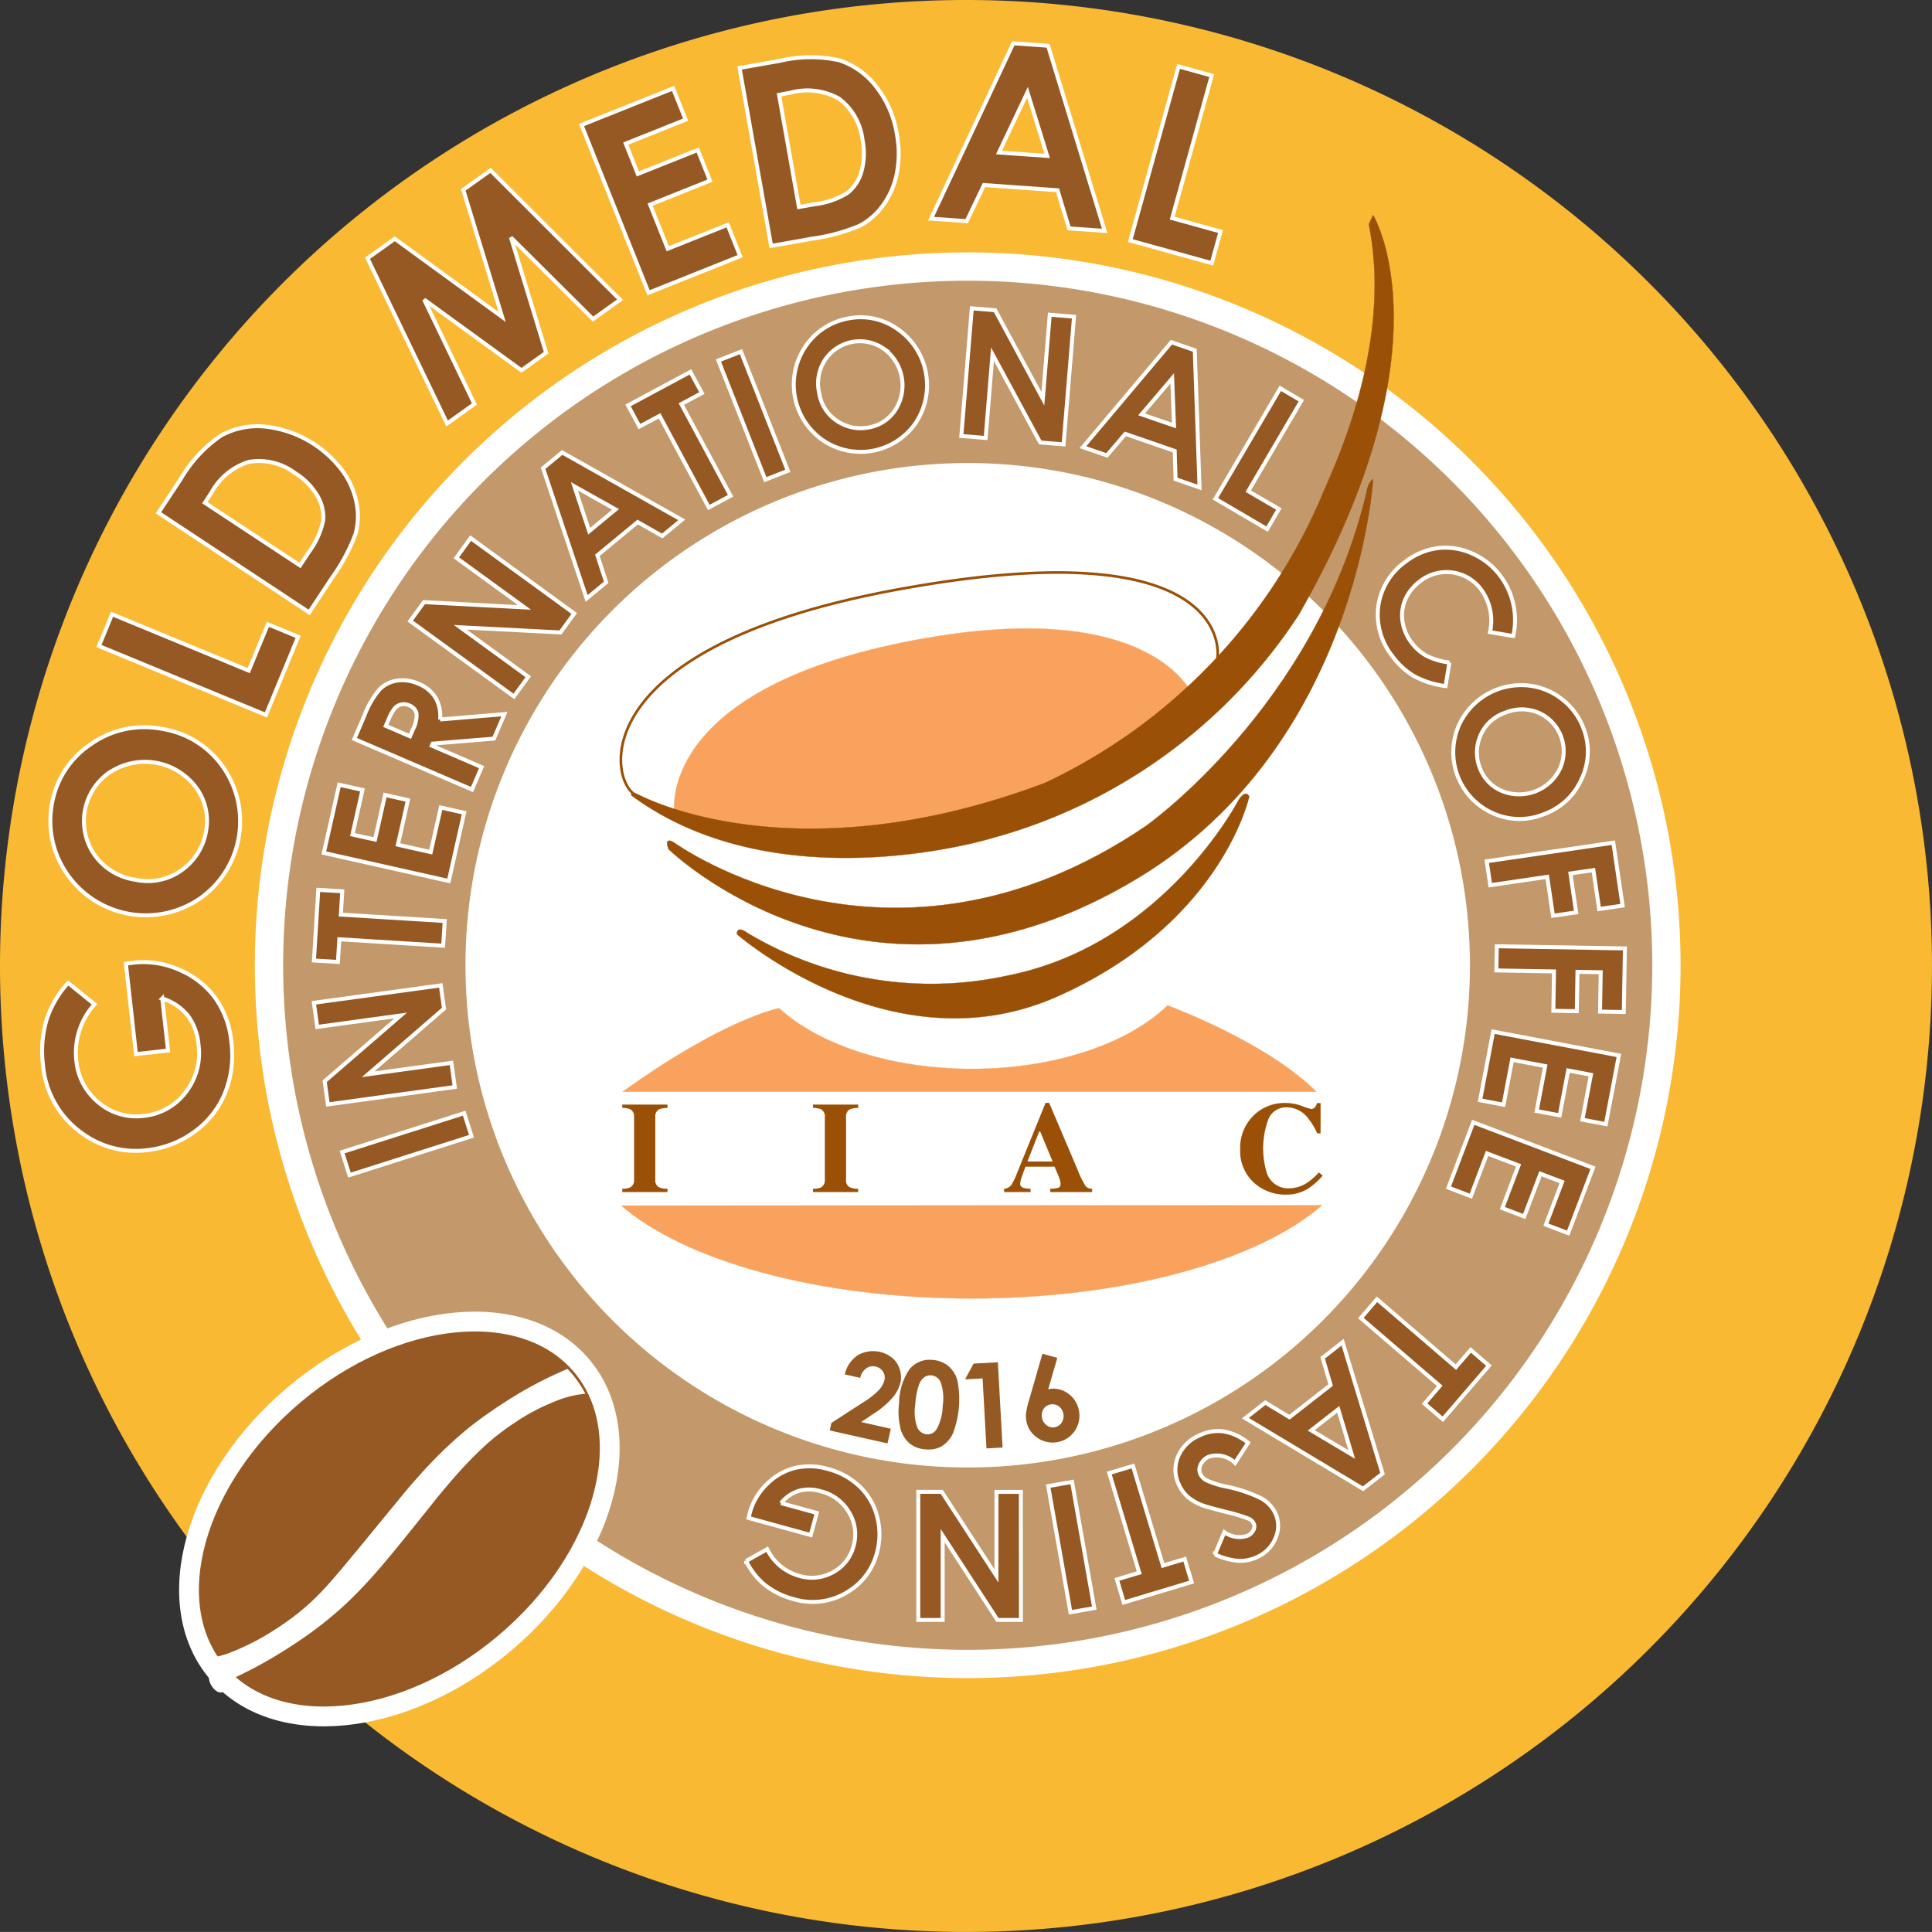 <svg xmlns="http://www.w3.org/2000/svg" xmlns:xlink="http://www.w3.org/1999/xlink" width="115.33" height="115.327" viewBox="0 0 115.33 115.327">
  <rect x="0" y="0" width="115.33" height="115.327" fill="#333333" stroke="none"/>
  <defs>
    <clipPath id="clip-path">
      <path id="Tracciato_14311" data-name="Tracciato 14311" d="M127.036,50.1a9.675,9.675,0,0,0-3.3.8,24.8,24.8,0,0,0-3.849,2q-.771.487-1.482,1c-.473.34-.892.663-1.261.969s-.767.664-1.2,1.073-.869.856-1.314,1.34-.885.989-1.315,1.515l-1.131,1.378q-1.686,2.06-2.657,3.214t-1.586,1.765a14.337,14.337,0,0,1-1.263,1.116,12.655,12.655,0,0,0-1.444,1.009c-.465.463.354,1.6.773,1.18a18.125,18.125,0,0,1,2.131-1.477,22.419,22.419,0,0,0,1.714-1.457q.764-.724,1.6-1.663t2.3-2.751q1.459-1.815,1.672-2.084.915-1.12,1.582-1.845t1.371-1.376a13.653,13.653,0,0,1,1.048-.879q.571-.428,1.207-.829a12.879,12.879,0,0,1,2.189-1.108,6.233,6.233,0,0,1,2.006-.468,1.272,1.272,0,0,1,1.228.523,3.1,3.1,0,0,1-.1,2.57q2.079-1.414,3.533-2.351a4.068,4.068,0,0,0-.425-2.192,2.123,2.123,0,0,0-1.943-.969h-.091" transform="translate(-105.1 -50.095)" fill="none"/>
    </clipPath>
    <clipPath id="clip-path-2">
      <path id="Tracciato_14365" data-name="Tracciato 14365" d="M131.726,49.064a9.22,9.22,0,0,0-3.163.768,23.732,23.732,0,0,0-3.689,1.915c-.493.31-.968.63-1.421.954s-.857.636-1.208.93-.735.636-1.147,1.029-.832.821-1.258,1.286-.849.946-1.263,1.451l-1.085,1.32q-1.617,1.978-2.545,3.086t-1.52,1.69a14.491,14.491,0,0,1-1.213,1.07q-.623.487-1.383.966a14.257,14.257,0,0,1-2.446,1.258,4.761,4.761,0,0,1-1.945.387,1.3,1.3,0,0,1-1.1-.514,1.877,1.877,0,0,1-.186-1.289,7.625,7.625,0,0,1,.8-2.145q-1.489,1.014-3.544,2.341a7.485,7.485,0,0,0-.219,1.948,2.309,2.309,0,0,0,.325,1.027,1.9,1.9,0,0,0,1.035.775c.465.162.814-1.04,1.606-1.165a2.949,2.949,0,0,1,1.2.223,2.656,2.656,0,0,0,1.868.094,26.319,26.319,0,0,0,3.346-1.807q1.132-.712,2.042-1.416t1.643-1.4q.734-.695,1.538-1.594t2.2-2.639q1.4-1.738,1.6-2c.585-.712,1.093-1.3,1.52-1.767s.865-.9,1.312-1.319a12.926,12.926,0,0,1,1.009-.842q.544-.41,1.156-.8a12.407,12.407,0,0,1,2.1-1.06,5.936,5.936,0,0,1,1.924-.452,1.221,1.221,0,0,1,1.177.5,2.979,2.979,0,0,1-.094,2.461q1.988-1.357,3.384-2.252a3.91,3.91,0,0,0-.407-2.1,2.037,2.037,0,0,0-1.864-.93h-.086" transform="translate(-102.178 -49.064)" fill="none"/>
    </clipPath>
    <clipPath id="clip-path-3">
      <rect id="Rettangolo_2926" data-name="Rettangolo 2926" width="52.792" height="68.143" fill="none"/>
    </clipPath>
  </defs>
  <g id="gold_medal_iiac" data-name="gold medal iiac" transform="translate(17683.492 -2310.328)">
    <g id="Raggruppa_2564" data-name="Raggruppa 2564" transform="translate(-17671.02 2392.906)">
      <g id="Raggruppa_2563" data-name="Raggruppa 2563" clip-path="url(#clip-path)">
        <path id="Tracciato_14310" data-name="Tracciato 14310" d="M121.013,68.347c-5.994,5.029-13.629,5.8-17.051,1.719s-1.339-11.463,4.655-16.492,13.628-5.8,17.051-1.721,1.339,11.465-4.655,16.494" transform="translate(-106.906 -50.654)" fill="#fff"/>
      </g>
    </g>
    <g id="Raggruppa_2566" data-name="Raggruppa 2566" transform="translate(-17844.27 2310.328)">
      <g id="Raggruppa_2591" data-name="Raggruppa 2591">
        <path id="Tracciato_14312" data-name="Tracciato 14312" d="M212.863,57.664A57.664,57.664,0,1,1,155.2,0a57.663,57.663,0,0,1,57.664,57.664" transform="translate(63.243 0)" fill="#fab933"/>
        <path id="Tracciato_14313" data-name="Tracciato 14313" d="M191.707,51.648A42.436,42.436,0,1,1,149.272,9.211a42.437,42.437,0,0,1,42.435,42.437" transform="translate(69.274 5.973)" fill="#fff"/>
        <path id="Tracciato_14314" data-name="Tracciato 14314" d="M191.707,51.648A42.436,42.436,0,1,1,149.272,9.211,42.437,42.437,0,0,1,191.707,51.648Z" transform="translate(69.274 5.973)" fill="none" stroke="#fff" stroke-width="0.236"/>
        <path id="Tracciato_14315" data-name="Tracciato 14315" d="M189.517,51.029a40.864,40.864,0,1,1-40.864-40.864,40.864,40.864,0,0,1,40.864,40.864" transform="translate(69.892 6.592)" fill="#c3996b"/>
        <rect id="Rettangolo_2918" data-name="Rettangolo 2918" width="7.646" height="1.445" transform="translate(181.201 68.772) rotate(-17.67)" fill="#965924"/>
        <rect id="Rettangolo_2919" data-name="Rettangolo 2919" width="7.647" height="1.445" transform="translate(181.201 68.772) rotate(-17.67)" fill="none" stroke="#fff" stroke-width="0.236"/>
        <path id="Tracciato_14316" data-name="Tracciato 14316" d="M109.735,42.789l-.19-1.383,4.54-3.925-4.985.684-.2-1.442,7.576-1.04.19,1.388-4.525,3.918,4.97-.681.2,1.441Z" transform="translate(70.615 23.138)" fill="#965924"/>
        <path id="Tracciato_14317" data-name="Tracciato 14317" d="M117.31,41.75l-.2-1.442-4.97.682,4.527-3.92-.191-1.386L108.9,36.722l.2,1.442,4.985-.684-4.541,3.927.19,1.383Z" transform="translate(70.615 23.138)" fill="none" stroke="#fff" stroke-width="0.236"/>
        <path id="Tracciato_14318" data-name="Tracciato 14318" d="M108.9,36.441l.26-4.218,1.431.089-.084,1.39,6.2.382-.091,1.474-6.2-.382-.082,1.355Z" transform="translate(70.615 20.895)" fill="#965924"/>
        <path id="Tracciato_14319" data-name="Tracciato 14319" d="M110.334,36.529l.084-1.355,6.2.384.091-1.474-6.2-.382.086-1.391-1.432-.087-.26,4.217Z" transform="translate(70.615 20.895)" fill="none" stroke="#fff" stroke-width="0.236"/>
        <path id="Tracciato_14320" data-name="Tracciato 14320" d="M109.261,32.488l.915-4.072,1.39.312-.6,2.662,1.35.3.6-2.662,1.363.307-.6,2.662,1.963.442.6-2.662,1.395.313-.917,4.072Z" transform="translate(70.848 18.426)" fill="#965924"/>
        <path id="Tracciato_14321" data-name="Tracciato 14321" d="M116.722,34.165l.915-4.073-1.393-.313-.6,2.662L113.682,32l.6-2.664-1.365-.307-.6,2.664-1.348-.3.6-2.664-1.39-.312-.917,4.072Z" transform="translate(70.847 18.426)" fill="none" stroke="#fff" stroke-width="0.236"/>
        <path id="Tracciato_14322" data-name="Tracciato 14322" d="M110.366,28.135l.608-1.416a5.089,5.089,0,0,1,.921-1.568,1.851,1.851,0,0,1,1.032-.5,2.309,2.309,0,0,1,1.271.191,2.129,2.129,0,0,1,1.015.831,2.194,2.194,0,0,1,.272,1.3l3.839-.318-.63,1.461-3.653.3-.053.122,2.974,1.281-.575,1.339Zm3.32-.155.18-.419a1.781,1.781,0,0,0,.211-.949.681.681,0,0,0-.452-.48.749.749,0,0,0-.452-.054.719.719,0,0,0-.381.214,2.644,2.644,0,0,0-.391.7l-.158.366Z" transform="translate(71.564 15.972)" fill="#965924"/>
        <path id="Tracciato_14323" data-name="Tracciato 14323" d="M112.244,27.359l.158-.366a2.588,2.588,0,0,1,.391-.7.715.715,0,0,1,.381-.214.735.735,0,0,1,.452.053.687.687,0,0,1,.452.48,1.773,1.773,0,0,1-.209.949l-.181.42Zm5.145,3.8.575-1.337-2.974-1.281.053-.122,3.655-.3.628-1.462-3.838.32a2.212,2.212,0,0,0-.274-1.3,2.129,2.129,0,0,0-1.015-.831,2.3,2.3,0,0,0-1.271-.19,1.849,1.849,0,0,0-1.032.5,5.165,5.165,0,0,0-.921,1.568l-.608,1.418Z" transform="translate(71.564 15.972)" fill="none" stroke="#fff" stroke-width="0.236"/>
        <path id="Tracciato_14324" data-name="Tracciato 14324" d="M112.393,24.44l.821-1.129,5.994.313-4.068-2.959.856-1.177,6.183,4.5-.823,1.132-5.979-.308,4.057,2.951-.856,1.177Z" transform="translate(72.878 12.637)" fill="#965924"/>
        <path id="Tracciato_14325" data-name="Tracciato 14325" d="M118.578,28.937l.856-1.177-4.057-2.951,5.979.308.824-1.132-6.185-4.5-.856,1.177,4.07,2.959-6-.313-.821,1.129Z" transform="translate(72.878 12.637)" fill="none" stroke="#fff" stroke-width="0.236"/>
        <path id="Tracciato_14326" data-name="Tracciato 14326" d="M117.2,17.324l1.139-.941,7.136,4.022-1.165.963-1.464-.832-2.405,1.986.523,1.611L119.8,25.1Zm1.868,1.086.882,2.677,1.576-1.3Z" transform="translate(75.997 10.624)" fill="#965924"/>
        <path id="Tracciato_14327" data-name="Tracciato 14327" d="M121.527,19.785l-1.576,1.3-.882-2.677ZM119.8,25.1l1.165-.964-.523-1.611,2.405-1.986,1.464.832,1.167-.963-7.138-4.022-1.139.941Z" transform="translate(75.997 10.624)" fill="none" stroke="#fff" stroke-width="0.236"/>
        <path id="Tracciato_14328" data-name="Tracciato 14328" d="M120.28,15.467l3.724-2,.678,1.264-1.226.658,2.939,5.473-1.3.7-2.939-5.473-1.2.643Z" transform="translate(77.992 8.733)" fill="#965924"/>
        <path id="Tracciato_14329" data-name="Tracciato 14329" d="M120.959,16.731l1.2-.641,2.939,5.471,1.3-.7-2.939-5.473,1.226-.659L124,13.467l-3.724,2Z" transform="translate(77.992 8.733)" fill="none" stroke="#fff" stroke-width="0.236"/>
        <rect id="Rettangolo_2920" data-name="Rettangolo 2920" width="1.444" height="7.647" transform="matrix(0.93, -0.366, 0.366, 0.93, 203.662, 21.52)" fill="#965924"/>
        <rect id="Rettangolo_2921" data-name="Rettangolo 2921" width="1.445" height="7.646" transform="translate(203.664 21.519) rotate(-21.474)" fill="none" stroke="#fff" stroke-width="0.236"/>
        <path id="Tracciato_14330" data-name="Tracciato 14330" d="M129.521,11.563a3.8,3.8,0,0,1,2.961.636,4.076,4.076,0,0,1,1.076,5.595A3.994,3.994,0,0,1,128,18.816a4.019,4.019,0,0,1,1.526-7.253m.251,1.4a2.406,2.406,0,0,0-1.617,1.057,2.584,2.584,0,0,0-.361,1.98,2.447,2.447,0,0,0,1.269,1.8,2.491,2.491,0,0,0,1.7.264A2.37,2.37,0,0,0,132.358,17a2.7,2.7,0,0,0-.692-3.628,2.4,2.4,0,0,0-1.894-.41" transform="translate(81.879 7.451)" fill="#965924"/>
        <path id="Tracciato_14331" data-name="Tracciato 14331" d="M131.666,13.376A2.7,2.7,0,0,1,132.358,17a2.366,2.366,0,0,1-1.594,1.065,2.5,2.5,0,0,1-1.7-.265,2.445,2.445,0,0,1-1.268-1.8,2.566,2.566,0,0,1,.361-1.978,2.5,2.5,0,0,1,3.511-.646Zm-4.009-.913A4.052,4.052,0,0,0,128,18.815a3.994,3.994,0,0,0,5.563-1.022,4.076,4.076,0,0,0-1.076-5.595,3.79,3.79,0,0,0-2.961-.635A3.907,3.907,0,0,0,127.657,12.463Z" transform="translate(81.879 7.45)" fill="none" stroke="#fff" stroke-width="0.236"/>
        <path id="Tracciato_14332" data-name="Tracciato 14332" d="M132.972,11.165l1.391.114,2.85,5.283.41-5.015,1.451.119-.625,7.621-1.4-.115L134.207,13.9l-.409,5-1.451-.119Z" transform="translate(85.817 7.24)" fill="#965924"/>
        <path id="Tracciato_14333" data-name="Tracciato 14333" d="M132.347,18.786l1.451.119.41-5,2.847,5.267,1.395.115.625-7.621-1.449-.12-.412,5.016-2.85-5.283-1.391-.114Z" transform="translate(85.817 7.24)" fill="none" stroke="#fff" stroke-width="0.236"/>
        <path id="Tracciato_14334" data-name="Tracciato 14334" d="M142.033,12.392l1.395.481.285,8.188-1.429-.495-.053-1.683-2.949-1.019-1.1,1.286-1.431-.493Zm.045,2.159L140.251,16.7l1.934.668Z" transform="translate(88.672 8.036)" fill="#965924"/>
        <path id="Tracciato_14335" data-name="Tracciato 14335" d="M142.186,17.365l-1.935-.666,1.828-2.148Zm-5.435,1.292,1.429.493,1.1-1.286,2.949,1.019.051,1.685,1.431.493-.285-8.188-1.395-.481Z" transform="translate(88.673 8.036)" fill="none" stroke="#fff" stroke-width="0.236"/>
        <path id="Tracciato_14336" data-name="Tracciato 14336" d="M145.421,14.062l1.254.737-3.168,5.4,1.828,1.075-.7,1.2-3.084-1.81Z" transform="translate(91.784 9.119)" fill="#965924"/>
        <path id="Tracciato_14337" data-name="Tracciato 14337" d="M141.549,20.656l3.084,1.812.7-1.2L143.507,20.2l3.17-5.4-1.256-.738Z" transform="translate(91.784 9.119)" fill="none" stroke="#fff" stroke-width="0.236"/>
        <path id="Tracciato_14338" data-name="Tracciato 14338" d="M155.519,25.114l-1.39-.232a3.152,3.152,0,0,0-.521-2.529,2.563,2.563,0,0,0-3.636-.523,2.747,2.747,0,0,0-.887,1.081,2.384,2.384,0,0,0-.181,1.31,2.712,2.712,0,0,0,.537,1.282,2.777,2.777,0,0,0,.887.786,4.146,4.146,0,0,0,1.378.406l-.231,1.408a5.437,5.437,0,0,1-1.879-.593,4.359,4.359,0,0,1-1.286-1.187,3.952,3.952,0,0,1-.846-3.013,3.9,3.9,0,0,1,1.637-2.646,3.96,3.96,0,0,1,1.937-.8,3.831,3.831,0,0,1,2.033.328,4.191,4.191,0,0,1,1.678,1.337,4.415,4.415,0,0,1,.77,3.589" transform="translate(95.594 12.862)" fill="#965924"/>
        <path id="Tracciato_14339" data-name="Tracciato 14339" d="M155.522,23.223a4.34,4.34,0,0,0-.771-1.7,4.207,4.207,0,0,0-1.678-1.339,3.849,3.849,0,0,0-2.033-.328,3.969,3.969,0,0,0-1.937.8,3.92,3.92,0,0,0-1.639,2.647,3.959,3.959,0,0,0,.844,3.013,4.36,4.36,0,0,0,1.289,1.185,5.427,5.427,0,0,0,1.878.593l.232-1.406a4.165,4.165,0,0,1-1.381-.407,2.8,2.8,0,0,1-.884-.785,2.73,2.73,0,0,1-.539-1.284,2.388,2.388,0,0,1,.181-1.31,2.733,2.733,0,0,1,.888-1.08,2.559,2.559,0,0,1,3.635.521,3.154,3.154,0,0,1,.523,2.529l1.388.234A4.381,4.381,0,0,0,155.522,23.223Z" transform="translate(95.594 12.861)" fill="none" stroke="#fff" stroke-width="0.236"/>
        <path id="Tracciato_14340" data-name="Tracciato 14340" d="M157.926,27.353a3.793,3.793,0,0,1-.081,3.027,3.9,3.9,0,0,1-2.245,2.128,3.864,3.864,0,0,1-3.058-.045,3.991,3.991,0,0,1-2.024-5.282,4.027,4.027,0,0,1,6.182-1.5,3.915,3.915,0,0,1,1.226,1.668m-1.332.5a2.4,2.4,0,0,0-1.335-1.395,2.572,2.572,0,0,0-2.011.007,2.447,2.447,0,0,0-1.54,1.578,2.5,2.5,0,0,0,.053,1.723,2.371,2.371,0,0,0,1.337,1.371,2.7,2.7,0,0,0,3.44-1.345,2.4,2.4,0,0,0,.056-1.939" transform="translate(97.362 16.087)" fill="#965924"/>
        <path id="Tracciato_14341" data-name="Tracciato 14341" d="M156.537,29.792a2.7,2.7,0,0,1-3.44,1.347,2.371,2.371,0,0,1-1.337-1.371,2.5,2.5,0,0,1-.053-1.723,2.447,2.447,0,0,1,1.54-1.578,2.573,2.573,0,0,1,2.011-.008,2.508,2.508,0,0,1,1.279,3.333Zm.162-4.108a3.91,3.91,0,0,0-1.889-.829,4.086,4.086,0,0,0-4.292,2.326,3.991,3.991,0,0,0,2.024,5.282,3.864,3.864,0,0,0,3.058.045,3.9,3.9,0,0,0,2.245-2.128,3.8,3.8,0,0,0,.082-3.027A3.932,3.932,0,0,0,156.7,25.684Z" transform="translate(97.362 16.087)" fill="none" stroke="#fff" stroke-width="0.236"/>
        <path id="Tracciato_14342" data-name="Tracciato 14342" d="M158.939,30.512l.554,3.753-1.4.208-.343-2.324-1.373.2.343,2.324-1.383.2-.343-2.324-3.4.5-.211-1.429Z" transform="translate(98.155 19.785)" fill="#965924"/>
        <path id="Tracciato_14343" data-name="Tracciato 14343" d="M151.374,31.628l.211,1.429,3.4-.5.343,2.323,1.383-.2-.341-2.324,1.371-.2.343,2.324,1.4-.208-.554-3.753Z" transform="translate(98.154 19.785)" fill="none" stroke="#fff" stroke-width="0.236"/>
        <path id="Tracciato_14344" data-name="Tracciato 14344" d="M159.394,34.4l-.064,3.795-1.419-.025.04-2.349-1.388-.025-.04,2.351-1.4-.025.04-2.349-3.44-.059.025-1.446Z" transform="translate(98.381 22.219)" fill="#965924"/>
        <path id="Tracciato_14345" data-name="Tracciato 14345" d="M151.748,34.266l-.025,1.444,3.44.059-.04,2.349,1.4.025.04-2.349,1.388.023-.04,2.349,1.418.025.066-3.795Z" transform="translate(98.381 22.22)" fill="none" stroke="#fff" stroke-width="0.236"/>
        <path id="Tracciato_14346" data-name="Tracciato 14346" d="M159.423,38.781l-.776,4.1-1.4-.265.508-2.68-1.358-.257-.508,2.68-1.375-.26.508-2.68-1.976-.374-.508,2.68-1.4-.265.776-4.1Z" transform="translate(97.998 24.224)" fill="#965924"/>
        <path id="Tracciato_14347" data-name="Tracciato 14347" d="M151.91,37.357l-.776,4.1,1.4.265.508-2.68,1.976.374-.508,2.682,1.373.259.508-2.68,1.358.257-.508,2.682,1.4.264.778-4.1Z" transform="translate(97.999 24.224)" fill="none" stroke="#fff" stroke-width="0.236"/>
        <path id="Tracciato_14348" data-name="Tracciato 14348" d="M158.617,43.357l-1.482,3.9-1.33-.506.968-2.55-1.292-.491-.969,2.552-1.307-.5.969-2.55-1.881-.714-.969,2.55-1.335-.508,1.482-3.9Z" transform="translate(97.256 26.354)" fill="#965924"/>
        <path id="Tracciato_14349" data-name="Tracciato 14349" d="M151.469,40.643l-1.482,3.9,1.337.508.968-2.552,1.881.715-.968,2.55,1.307.5.968-2.552,1.292.491-.968,2.55,1.33.506,1.482-3.9Z" transform="translate(97.255 26.354)" fill="none" stroke="#fff" stroke-width="0.236"/>
        <path id="Tracciato_14350" data-name="Tracciato 14350" d="M154.461,51.007l-2.756,3.2-1.086-.936.907-1.055-4.71-4.05.963-1.119,4.71,4.05.885-1.029Z" transform="translate(95.199 30.509)" fill="#965924"/>
        <path id="Tracciato_14351" data-name="Tracciato 14351" d="M153.373,50.072l-.885,1.029-4.71-4.05-.963,1.121,4.711,4.049-.908,1.057,1.086.935,2.756-3.2Z" transform="translate(95.199 30.509)" fill="none" stroke="#fff" stroke-width="0.236"/>
        <path id="Tracciato_14352" data-name="Tracciato 14352" d="M150.82,56.448l-1.162.908-7.026-4.215,1.193-.931,1.441.874,2.458-1.92-.478-1.625,1.192-.931Zm-1.836-1.137-.806-2.7-1.614,1.259Z" transform="translate(92.486 31.518)" fill="#965924"/>
        <path id="Tracciato_14353" data-name="Tracciato 14353" d="M146.563,53.868l1.614-1.258.806,2.7Zm1.874-5.262-1.192.931.478,1.624-2.458,1.92-1.442-.872-1.19.931,7.024,4.215,1.164-.908Z" transform="translate(92.487 31.518)" fill="none" stroke="#fff" stroke-width="0.236"/>
        <path id="Tracciato_14354" data-name="Tracciato 14354" d="M142.46,59.187l.559-1.325a1.526,1.526,0,0,0,1.385.209.7.7,0,0,0,.354-.341.443.443,0,0,0,.015-.391.592.592,0,0,0-.275-.27,9.626,9.626,0,0,0-1.388-.422q-1.053-.267-1.292-.353a3.06,3.06,0,0,1-.936-.5,2.14,2.14,0,0,1-.554-.724,2.038,2.038,0,0,1-.087-1.681A2.364,2.364,0,0,1,141.5,52.1a2.508,2.508,0,0,1,1.456-.257,3.146,3.146,0,0,1,1.482.682l-.781,1.2a1.556,1.556,0,0,0-1.584-.361.932.932,0,0,0-.473.47.649.649,0,0,0-.012.565.873.873,0,0,0,.4.384,5.521,5.521,0,0,0,1.109.348,8.629,8.629,0,0,1,2.136.715,2,2,0,0,1,.808.837,1.806,1.806,0,0,1,.046,1.493,2.108,2.108,0,0,1-1.1,1.162,2.358,2.358,0,0,1-1.1.234,3.975,3.975,0,0,1-1.431-.384" transform="translate(90.843 33.604)" fill="#965924"/>
        <path id="Tracciato_14355" data-name="Tracciato 14355" d="M143.891,59.571a2.369,2.369,0,0,0,1.1-.234,2.094,2.094,0,0,0,1.1-1.162,1.806,1.806,0,0,0-.046-1.493,2,2,0,0,0-.808-.836,8.545,8.545,0,0,0-2.136-.717,5.413,5.413,0,0,1-1.109-.348.853.853,0,0,1-.4-.384.649.649,0,0,1,.01-.565.945.945,0,0,1,.473-.47,1.556,1.556,0,0,1,1.584.361l.781-1.2a3.141,3.141,0,0,0-1.48-.682,2.524,2.524,0,0,0-1.457.257,2.369,2.369,0,0,0-1.261,1.289,2.038,2.038,0,0,0,.089,1.681,2.124,2.124,0,0,0,.554.724,3.041,3.041,0,0,0,.936.5c.158.058.589.176,1.291.353a10.022,10.022,0,0,1,1.388.422.592.592,0,0,1,.275.27.448.448,0,0,1-.013.391.716.716,0,0,1-.356.343,1.533,1.533,0,0,1-1.385-.211l-.559,1.325A3.941,3.941,0,0,0,143.891,59.571Z" transform="translate(90.843 33.604)" fill="none" stroke="#fff" stroke-width="0.236"/>
        <path id="Tracciato_14356" data-name="Tracciato 14356" d="M142.62,60.018l-4.047,1.217-.414-1.373,1.335-.4-1.789-5.948,1.413-.425,1.789,5.948,1.3-.389Z" transform="translate(89.292 34.423)" fill="#965924"/>
        <path id="Tracciato_14357" data-name="Tracciato 14357" d="M142.207,58.644l-1.3.391-1.789-5.949-1.414.425,1.789,5.949-1.334.4.412,1.375,4.049-1.218Z" transform="translate(89.292 34.423)" fill="none" stroke="#fff" stroke-width="0.236"/>
        <rect id="Rettangolo_2922" data-name="Rettangolo 2922" width="1.444" height="7.647" transform="translate(223.351 88.712) rotate(-9.989)" fill="#965924"/>
        <rect id="Rettangolo_2923" data-name="Rettangolo 2923" width="1.445" height="7.646" transform="translate(223.351 88.713) rotate(-9.989)" fill="none" stroke="#fff" stroke-width="0.236"/>
        <path id="Tracciato_14358" data-name="Tracciato 14358" d="M136.911,61.673h-1.4l-3.27-5.033,0,5.031h-1.456l0-7.647,1.4,0,3.267,5.016V54.026h1.456Z" transform="translate(84.805 35.031)" fill="#965924"/>
        <path id="Tracciato_14359" data-name="Tracciato 14359" d="M136.912,54.026h-1.456l0,5.016-3.266-5.018h-1.4l0,7.647h1.456l0-5.031,3.27,5.031,1.4,0Z" transform="translate(84.805 35.031)" fill="none" stroke="#fff" stroke-width="0.236"/>
        <path id="Tracciato_14360" data-name="Tracciato 14360" d="M124.552,58.753l1.258-.706a3.029,3.029,0,0,0,1.914,1.594,2.584,2.584,0,0,0,2.021-.221,2.454,2.454,0,0,0,1.218-1.551,2.517,2.517,0,0,0-.265-2.019,2.687,2.687,0,0,0-1.676-1.259,2.4,2.4,0,0,0-1.312-.031,2.231,2.231,0,0,0-1.068.735l2.135.587-.363,1.319L124.7,56.18l.076-.313a3.753,3.753,0,0,1,1.006-1.7,3.632,3.632,0,0,1,1.663-.966,3.837,3.837,0,0,1,1.995.058,4.315,4.315,0,0,1,1.911,1.062,3.783,3.783,0,0,1,1.032,1.813,4.124,4.124,0,0,1-.023,2.133,3.833,3.833,0,0,1-1.668,2.28,3.953,3.953,0,0,1-3.341.467,4.721,4.721,0,0,1-1.7-.851,4.281,4.281,0,0,1-1.1-1.413" transform="translate(80.763 34.431)" fill="#965924"/>
        <path id="Tracciato_14361" data-name="Tracciato 14361" d="M125.652,60.166a4.721,4.721,0,0,0,1.7.851,3.953,3.953,0,0,0,3.341-.467,3.833,3.833,0,0,0,1.668-2.28,4.107,4.107,0,0,0,.023-2.133,3.783,3.783,0,0,0-1.032-1.813,4.315,4.315,0,0,0-1.911-1.062,3.837,3.837,0,0,0-1.995-.058,3.618,3.618,0,0,0-1.662.966,3.756,3.756,0,0,0-1.007,1.7l-.074.313,3.709,1.02.363-1.319-2.136-.587a2.246,2.246,0,0,1,1.068-.735,2.4,2.4,0,0,1,1.312.031A2.693,2.693,0,0,1,130.7,55.85a2.517,2.517,0,0,1,.265,2.019,2.454,2.454,0,0,1-1.218,1.551,2.584,2.584,0,0,1-2.021.221,3.029,3.029,0,0,1-1.914-1.594l-1.258.706A4.281,4.281,0,0,0,125.652,60.166Z" transform="translate(80.763 34.431)" fill="none" stroke="#fff" stroke-width="0.236"/>
        <path id="Tracciato_14362" data-name="Tracciato 14362" d="M123.184,67.088c-6.015,5.046-13.689,5.806-17.139,1.693s-1.371-11.536,4.644-16.583,13.687-5.8,17.137-1.693,1.371,11.537-4.642,16.583" transform="translate(67.682 31.032)" fill="#965924"/>
        <path id="Tracciato_14363" data-name="Tracciato 14363" d="M123.184,67.088c-6.015,5.046-13.689,5.806-17.139,1.693s-1.371-11.536,4.644-16.583,13.687-5.8,17.137-1.693S129.2,62.042,123.184,67.088Z" transform="translate(67.682 31.032)" fill="none" stroke="#fff" stroke-width="1.182"/>
      </g>
    </g>
    <g id="Raggruppa_2568" data-name="Raggruppa 2568" transform="translate(-17675.836 2391.207)">
      <g id="Raggruppa_2567" data-name="Raggruppa 2567" clip-path="url(#clip-path-2)">
        <path id="Tracciato_14364" data-name="Tracciato 14364" d="M122.6,66.561c-5.746,4.822-13.065,5.56-16.347,1.648s-1.284-10.99,4.462-15.812,13.065-5.56,16.347-1.648,1.284,10.99-4.462,15.812" transform="translate(-100.558 -49.6)" fill="#fff"/>
      </g>
    </g>
    <g id="Raggruppa_2570" data-name="Raggruppa 2570" transform="translate(-17844.27 2310.328)">
      <g id="Raggruppa_2590" data-name="Raggruppa 2590">
        <path id="Tracciato_14366" data-name="Tracciato 14366" d="M174.188,46.7a29.863,29.863,0,1,1-29.863-29.863A29.863,29.863,0,0,1,174.188,46.7" transform="translate(74.22 10.919)" fill="#fff"/>
        <circle id="Ellisse_85" data-name="Ellisse 85" cx="29.863" cy="29.863" r="29.863" transform="translate(188.682 27.758)" fill="none" stroke="#fff" stroke-width="0.236"/>
        <path id="Tracciato_14367" data-name="Tracciato 14367" d="M129.4,50.528l-.923-.208a1.867,1.867,0,0,1,.79-1.152,1.83,1.83,0,0,1,2.062.18,1.468,1.468,0,0,1,.432.674,1.491,1.491,0,0,1,.043.78,2.229,2.229,0,0,1-.467.9,5.279,5.279,0,0,1-1.193,1l-.689.463,1.772.4-.2.875-3.445-.773.1-.453,1.891-1.223a4.587,4.587,0,0,0,.946-.742,1.382,1.382,0,0,0,.325-.579.649.649,0,0,0-.086-.518.682.682,0,0,0-.448-.3.669.669,0,0,0-.559.112.962.962,0,0,0-.354.567" transform="translate(82.729 31.724)" fill="#955923"/>
        <path id="Tracciato_14368" data-name="Tracciato 14368" d="M132.1,49.25a1.656,1.656,0,0,1,.935.353,1.724,1.724,0,0,1,.552.885,5.692,5.692,0,0,1-.265,3.137,1.772,1.772,0,0,1-.668.776,1.616,1.616,0,0,1-.973.186,1.694,1.694,0,0,1-.941-.346,1.751,1.751,0,0,1-.542-.86,4.208,4.208,0,0,1-.092-1.561,3.677,3.677,0,0,1,.6-1.991,1.545,1.545,0,0,1,1.395-.579m-.054.92a.665.665,0,0,0-.447.12,1.019,1.019,0,0,0-.335.518,4.693,4.693,0,0,0-.195,1.113,2.731,2.731,0,0,0,.119,1.352.686.686,0,0,0,.564.417.626.626,0,0,0,.587-.3A2.894,2.894,0,0,0,132.706,52a2.965,2.965,0,0,0-.11-1.4.669.669,0,0,0-.552-.429" transform="translate(84.344 31.931)" fill="#955923"/>
        <path id="Tracciato_14369" data-name="Tracciato 14369" d="M132.993,49.411l1.449-.079.28,5.089-.961.054-.231-4.18-1.048.058Z" transform="translate(85.904 31.988)" fill="#955923"/>
        <path id="Tracciato_14370" data-name="Tracciato 14370" d="M135.671,49.023l.89.247-.546,1.871a1.484,1.484,0,0,1,1.17.244,1.592,1.592,0,0,1,.668,1.047,1.6,1.6,0,0,1-2.476,1.614,1.547,1.547,0,0,1-.663-.992,1.656,1.656,0,0,1-.02-.48,4.72,4.72,0,0,1,.18-.783Zm.467,3.03a.6.6,0,0,0-.409.279.742.742,0,0,0,.2.966.6.6,0,0,0,.478.112.626.626,0,0,0,.419-.284.732.732,0,0,0-.185-.971.629.629,0,0,0-.5-.1" transform="translate(87.334 31.788)" fill="#955923"/>
        <path id="Tracciato_14371" data-name="Tracciato 14371" d="M100.609,36.083l1.581,1.279a4.272,4.272,0,0,0-1.09,3.34,3.652,3.652,0,0,0,1.345,2.535,3.464,3.464,0,0,0,2.669.786,3.559,3.559,0,0,0,2.509-1.4,3.8,3.8,0,0,0,.773-2.855,3.367,3.367,0,0,0-.643-1.736,3.146,3.146,0,0,0-1.521-1.015l.345,3.1-1.917.214-.6-5.394.45-.064a5.268,5.268,0,0,1,2.748.432,5.129,5.129,0,0,1,2.135,1.673,5.418,5.418,0,0,1,.964,2.644,6.064,6.064,0,0,1-.394,3.058,5.324,5.324,0,0,1-1.835,2.3,5.8,5.8,0,0,1-2.809,1.085,5.409,5.409,0,0,1-3.859-1A5.579,5.579,0,0,1,99.1,40.936a6.68,6.68,0,0,1,.227-2.675,6.028,6.028,0,0,1,1.278-2.178" transform="translate(64.233 22.593)" fill="#965924"/>
        <path id="Tracciato_14372" data-name="Tracciato 14372" d="M99.332,38.261a6.642,6.642,0,0,0-.226,2.674,5.576,5.576,0,0,0,2.356,4.136,5.408,5.408,0,0,0,3.859.994,5.788,5.788,0,0,0,2.809-1.083,5.34,5.34,0,0,0,1.836-2.3,6.063,6.063,0,0,0,.392-3.058,5.418,5.418,0,0,0-.964-2.644,5.122,5.122,0,0,0-2.135-1.675,5.282,5.282,0,0,0-2.748-.432l-.45.066.6,5.394,1.915-.214-.345-3.106a3.148,3.148,0,0,1,1.521,1.017,3.361,3.361,0,0,1,.643,1.734,3.793,3.793,0,0,1-.773,2.857,3.554,3.554,0,0,1-2.509,1.4,3.463,3.463,0,0,1-2.669-.785A3.661,3.661,0,0,1,101.1,40.7a4.281,4.281,0,0,1,1.09-3.341l-1.581-1.278A6.014,6.014,0,0,0,99.332,38.261Z" transform="translate(64.233 22.592)" fill="none" stroke="#fff" stroke-width="0.236"/>
        <path id="Tracciato_14373" data-name="Tracciato 14373" d="M99.449,30.941a5.359,5.359,0,0,1,2.319-3.587,5.51,5.51,0,0,1,4.266-.917,5.45,5.45,0,0,1,3.651,2.3,5.631,5.631,0,0,1-1.436,7.848,5.668,5.668,0,0,1-8.8-5.643m1.975.373a3.388,3.388,0,0,0,.585,2.661,3.631,3.631,0,0,0,2.43,1.467,3.453,3.453,0,0,0,3.012-.771,3.521,3.521,0,0,0,1.2-2.113,3.343,3.343,0,0,0-.6-2.634,3.808,3.808,0,0,0-5.132-.9,3.376,3.376,0,0,0-1.49,2.293" transform="translate(64.427 17.078)" fill="#965924"/>
        <path id="Tracciato_14374" data-name="Tracciato 14374" d="M102.914,29.02a3.805,3.805,0,0,1,5.132.9,3.34,3.34,0,0,1,.6,2.633,3.521,3.521,0,0,1-1.2,2.113,3.447,3.447,0,0,1-3.012.771,3.616,3.616,0,0,1-2.428-1.467,3.532,3.532,0,0,1,.9-4.954ZM99.7,33.851a5.715,5.715,0,0,0,8.545,2.733,5.633,5.633,0,0,0,1.436-7.85,5.446,5.446,0,0,0-3.651-2.3,5.516,5.516,0,0,0-4.266.917,5.363,5.363,0,0,0-2.319,3.587A5.541,5.541,0,0,0,99.7,33.851Z" transform="translate(64.428 17.079)" fill="none" stroke="#fff" stroke-width="0.236"/>
        <path id="Tracciato_14375" data-name="Tracciato 14375" d="M101.116,24.139l.783-1.9,8.161,3.366,1.142-2.766,1.808.747-1.924,4.665Z" transform="translate(65.566 14.423)" fill="#965924"/>
        <path id="Tracciato_14376" data-name="Tracciato 14376" d="M111.087,28.254l1.924-4.663-1.81-.748-1.141,2.766L101.9,22.242l-.783,1.9Z" transform="translate(65.566 14.423)" fill="none" stroke="#fff" stroke-width="0.236"/>
        <path id="Tracciato_14377" data-name="Tracciato 14377" d="M103.269,20.6l1.34-2.029a8.028,8.028,0,0,1,2.412-2.6,4.562,4.562,0,0,1,2.619-.527,6.643,6.643,0,0,1,4.65,2.679,4.743,4.743,0,0,1,.818,1.911,4,4,0,0,1-.074,1.843,11.214,11.214,0,0,1-1.4,2.6l-1.36,2.061Zm2.776-.61,5.679,3.749.526-.795a4.762,4.762,0,0,0,.856-1.884,2.448,2.448,0,0,0-.335-1.464,3.978,3.978,0,0,0-1.347-1.371,3.567,3.567,0,0,0-2.753-.666,3.844,3.844,0,0,0-2.242,1.85Z" transform="translate(66.962 10.01)" fill="#965924"/>
        <path id="Tracciato_14378" data-name="Tracciato 14378" d="M106.428,19.413a3.854,3.854,0,0,1,2.242-1.851,3.579,3.579,0,0,1,2.753.666A4,4,0,0,1,112.77,19.6a2.446,2.446,0,0,1,.335,1.464,4.757,4.757,0,0,1-.856,1.882l-.524.8L106.044,20Zm5.844,7.134,1.36-2.061a11.24,11.24,0,0,0,1.4-2.6,4.041,4.041,0,0,0,.074-1.841,4.789,4.789,0,0,0-.818-1.911,6.653,6.653,0,0,0-4.65-2.679,4.543,4.543,0,0,0-2.619.527,8.011,8.011,0,0,0-2.413,2.6L103.27,20.6Z" transform="translate(66.963 10.01)" fill="none" stroke="#fff" stroke-width="0.236"/>
        <path id="Tracciato_14379" data-name="Tracciato 14379" d="M110.843,11.415l1.627-1.164,6.409,4.668-2.321-7.588,1.627-1.162,7.744,7.725-1.615,1.154-4.9-4.871,2.1,6.876L120.034,18.1l-5.807-4.222,3,6.231L115.6,21.278Z" transform="translate(71.873 4.001)" fill="#965924"/>
        <path id="Tracciato_14380" data-name="Tracciato 14380" d="M115.595,21.278l1.629-1.164-3-6.231,5.809,4.222,1.472-1.052-2.1-6.876,4.9,4.871,1.615-1.156L118.186,6.17l-1.627,1.162,2.321,7.588-6.409-4.667-1.629,1.162Z" transform="translate(71.873 4.001)" fill="none" stroke="#fff" stroke-width="0.236"/>
        <path id="Tracciato_14381" data-name="Tracciato 14381" d="M118.593,5.386,124.061,3.2l.747,1.866L121.232,6.5l.724,1.812,3.575-1.428.732,1.831-3.575,1.428,1.053,2.636,3.574-1.429.748,1.873L122.6,15.4Z" transform="translate(76.898 2.077)" fill="#965924"/>
        <path id="Tracciato_14382" data-name="Tracciato 14382" d="M122.595,15.4l5.468-2.184-.747-1.873-3.575,1.428-1.053-2.634,3.575-1.429-.732-1.831-3.575,1.428-.724-1.81,3.575-1.429L124.06,3.2l-5.468,2.184Z" transform="translate(76.898 2.077)" fill="none" stroke="#fff" stroke-width="0.236"/>
        <path id="Tracciato_14383" data-name="Tracciato 14383" d="M124.319,2.713l2.4-.424a8,8,0,0,1,3.542-.035,4.548,4.548,0,0,1,2.186,1.538,6.134,6.134,0,0,1,1.261,2.89,6.14,6.14,0,0,1-.008,2.329,4.732,4.732,0,0,1-.823,1.906,4.042,4.042,0,0,1-1.39,1.215,11.251,11.251,0,0,1-2.853.773l-2.431.429Zm2.352,1.594,1.185,6.7.94-.166a4.769,4.769,0,0,0,1.953-.673,2.433,2.433,0,0,0,.832-1.251A3.972,3.972,0,0,0,131.653,7a3.575,3.575,0,0,0-1.411-2.458,3.854,3.854,0,0,0-2.885-.354Z" transform="translate(80.611 1.346)" fill="#965924"/>
        <path id="Tracciato_14384" data-name="Tracciato 14384" d="M127.356,4.185a3.852,3.852,0,0,1,2.886.354A3.579,3.579,0,0,1,131.654,7a4.02,4.02,0,0,1-.071,1.922,2.455,2.455,0,0,1-.832,1.25,4.751,4.751,0,0,1-1.953.674l-.94.166-1.187-6.7ZM126.2,13.334l2.431-.43a11.234,11.234,0,0,0,2.852-.773,4.022,4.022,0,0,0,1.39-1.213A4.774,4.774,0,0,0,133.7,9.01a6.164,6.164,0,0,0,.008-2.328,6.145,6.145,0,0,0-1.263-2.89,4.558,4.558,0,0,0-2.183-1.54,8.038,8.038,0,0,0-3.546.035l-2.4.424Z" transform="translate(80.611 1.346)" fill="none" stroke="#fff" stroke-width="0.236"/>
        <path id="Tracciato_14385" data-name="Tracciato 14385" d="M136.157,1.567l2.079.145,3.378,11.053-2.128-.15-.686-2.276-4.39-.31-1.032,2.156-2.128-.152Zm.851,2.926-1.7,3.592,2.88.2Z" transform="translate(85.106 1.017)" fill="#965924"/>
        <path id="Tracciato_14386" data-name="Tracciato 14386" d="M138.183,8.289l-2.878-.2,1.7-3.594Zm-6.933,3.745,2.128.15,1.032-2.154,4.391.31.686,2.275,2.128.15L138.236,1.714l-2.077-.147Z" transform="translate(85.106 1.017)" fill="none" stroke="#fff" stroke-width="0.236"/>
        <path id="Tracciato_14387" data-name="Tracciato 14387" d="M141.346,2.407l1.978.549-2.357,8.508,2.883.8-.523,1.886L138.466,12.8Z" transform="translate(89.785 1.561)" fill="#965924"/>
        <path id="Tracciato_14388" data-name="Tracciato 14388" d="M138.466,12.8l4.863,1.347.523-1.886-2.885-.8,2.359-8.508-1.978-.549Z" transform="translate(89.785 1.561)" fill="none" stroke="#fff" stroke-width="0.236"/>
      </g>
    </g>
    <g id="Raggruppa_2572" data-name="Raggruppa 2572" transform="translate(-17650.012 2321.465)">
      <g id="Raggruppa_2571" data-name="Raggruppa 2571" clip-path="url(#clip-path-3)">
        <path id="Tracciato_14389" data-name="Tracciato 14389" d="M152.885,26.719s-2.461-6.129-17.254-3.134-13.664,10.163-13.664,10.163l2.459.917,3.943.811,8.268-.536,6.252-1.68,5.807-2.9Z" transform="translate(-115.185 3.622)" fill="#f9a25e"/>
        <path id="Tracciato_14390" data-name="Tracciato 14390" d="M152.885,26.719s-2.461-6.129-17.254-3.134-13.664,10.163-13.664,10.163l2.459.917,3.943.811,8.268-.536,6.252-1.68,5.807-2.9Z" transform="translate(-115.185 3.622)" fill="none" stroke="#f9a25e" stroke-miterlimit="3.864" stroke-width="0.016"/>
        <path id="Tracciato_14391" data-name="Tracciato 14391" d="M161.854,43.648c-3.777,3.292-11.729,5.56-20.92,5.56-9.175,0-17.111-2.26-20.9-5.542Z" transform="translate(-116.424 17.166)" fill="#f9a25e"/>
        <path id="Tracciato_14392" data-name="Tracciato 14392" d="M161.854,43.648c-3.777,3.292-11.729,5.56-20.92,5.56-9.175,0-17.111-2.26-20.9-5.542Z" transform="translate(-116.424 17.166)" fill="none" stroke="#f9a25e" stroke-miterlimit="3.864" stroke-width="0.016"/>
        <path id="Tracciato_14393" data-name="Tracciato 14393" d="M152.611,36.41c-2.342,2.267-6.7,3.788-11.686,3.788-4.861,0-9.124-1.447-11.506-3.622,0,0-3.2.58-9.333,4.982h41.4c-3-3-8.877-5.148-8.877-5.148" transform="translate(-116.392 12.473)" fill="#f9a25e"/>
        <path id="Tracciato_14394" data-name="Tracciato 14394" d="M152.611,36.41c-2.342,2.267-6.7,3.788-11.686,3.788-4.861,0-9.124-1.447-11.506-3.622,0,0-3.2.58-9.333,4.982h41.4C158.491,38.561,152.611,36.41,152.611,36.41Z" transform="translate(-116.392 12.473)" fill="none" stroke="#f9a25e" stroke-miterlimit="3.864" stroke-width="0.016"/>
        <path id="Tracciato_14395" data-name="Tracciato 14395" d="M154.8,28.922s-1.635,7.579-11.478,11.936-19.1-3.729-19.1-3.729-.059-.567.628-.077a21.308,21.308,0,0,0,15.573,2.537c9.307-1.864,13.753-10.484,13.753-10.484.458-.686.628-.183.628-.183" transform="translate(-113.711 7.502)" fill="#9a5107"/>
        <path id="Tracciato_14396" data-name="Tracciato 14396" d="M154.8,28.922s-1.635,7.579-11.478,11.936-19.1-3.729-19.1-3.729-.059-.567.628-.077a21.308,21.308,0,0,0,15.573,2.537c9.307-1.864,13.753-10.484,13.753-10.484C154.633,28.419,154.8,28.922,154.8,28.922Z" transform="translate(-113.711 7.502)" fill="none" stroke="#9a5107" stroke-miterlimit="3.864" stroke-width="0.016"/>
        <path id="Tracciato_14397" data-name="Tracciato 14397" d="M163.839,17.346s-.91,15.833-13.967,23.78c-16.249,9.889-28.092-1.681-28.092-1.681s-.335-.778.307-.412c0,0,12.866,9.4,28.15-.948,0,0,10.166-7.136,13.2-19.928.092-.641.4-.811.4-.811" transform="translate(-115.35 0.111)" fill="#9a5107"/>
        <path id="Tracciato_14398" data-name="Tracciato 14398" d="M163.839,17.346s-.91,15.833-13.967,23.78c-16.249,9.889-28.092-1.681-28.092-1.681s-.335-.778.307-.412c0,0,12.866,9.4,28.15-.948,0,0,10.166-7.136,13.2-19.928C163.532,17.516,163.839,17.346,163.839,17.346Z" transform="translate(-115.35 0.111)" fill="none" stroke="#9a5107" stroke-miterlimit="3.864" stroke-width="0.016"/>
        <path id="Tracciato_14399" data-name="Tracciato 14399" d="M155.633,26.49V25.8s1.235-7.818-19.2-4.035c-18.154,3.363-17.193,10.99-15.663,12.167a15.3,15.3,0,0,0,3.058,1.447" transform="translate(-116.435 2.308)" fill="none" stroke="#9a5107" stroke-miterlimit="3.864" stroke-width="0.158"/>
        <path id="Tracciato_14400" data-name="Tracciato 14400" d="M164.681,7.788s4.754,7.809-4.447,23.872A31.883,31.883,0,0,1,141.864,45S129.123,48.89,120.4,42.428c0,0-.076-.265.387-.061,2.576,1.3,11.33,4.205,24.3-.681a33.374,33.374,0,0,0,16.474-17.01c.384-1.063,4.406-8.758,2.86-16.338Z" transform="translate(-116.193 -6.086)" fill="#9a5107"/>
        <path id="Tracciato_14401" data-name="Tracciato 14401" d="M164.681,7.788s4.754,7.809-4.447,23.872A31.883,31.883,0,0,1,141.864,45S129.123,48.89,120.4,42.428c0,0-.076-.265.387-.061,2.576,1.3,11.33,4.205,24.3-.681a33.374,33.374,0,0,0,16.474-17.01c.384-1.063,4.406-8.758,2.86-16.338Z" transform="translate(-116.193 -6.086)" fill="none" stroke="#9a5107" stroke-miterlimit="3.864" stroke-width="0.016"/>
        <path id="Tracciato_14402" data-name="Tracciato 14402" d="M120.069,45.022a1.2,1.2,0,0,0,.471-.077.478.478,0,0,0,.234-.465V40.743a.474.474,0,0,0-.223-.46,1.258,1.258,0,0,0-.483-.086V40h2.7v.2a1.361,1.361,0,0,0-.5.082.472.472,0,0,0-.226.463V44.48a.467.467,0,0,0,.181.434,1.076,1.076,0,0,0,.544.109v.2h-2.7Z" transform="translate(-116.403 14.801)" fill="#9a5107"/>
        <path id="Tracciato_14403" data-name="Tracciato 14403" d="M126.977,45.022a1.2,1.2,0,0,0,.471-.077.478.478,0,0,0,.234-.465V40.743a.474.474,0,0,0-.223-.46,1.258,1.258,0,0,0-.483-.086V40h2.7v.2a1.365,1.365,0,0,0-.5.082.472.472,0,0,0-.226.463V44.48a.467.467,0,0,0,.181.434,1.073,1.073,0,0,0,.542.109v.2h-2.7Z" transform="translate(-111.924 14.801)" fill="#9a5107"/>
        <path id="Tracciato_14404" data-name="Tracciato 14404" d="M133.894,45.064a.576.576,0,0,0,.45-.251,3.638,3.638,0,0,0,.312-.649l1.716-4.227h.216l1.723,4.057a5.388,5.388,0,0,0,.434.882.45.45,0,0,0,.407.188v.2h-2.5v-.2a1.657,1.657,0,0,0,.495-.064c.081-.031.122-.114.122-.246a1.009,1.009,0,0,0-.061-.277c-.026-.073-.059-.163-.1-.265l-.2-.466h-1.734c-.114.307-.185.506-.218.6a1.487,1.487,0,0,0-.1.43c0,.112.073.193.221.242a1.439,1.439,0,0,0,.4.045v.2h-1.576Zm2.9-1.624-.738-1.787h-.066l-.7,1.787Z" transform="translate(-107.438 14.76)" fill="#9a5107" fill-rule="evenodd"/>
        <path id="Tracciato_14405" data-name="Tracciato 14405" d="M146.13,40.123a4.254,4.254,0,0,0,.549.178.285.285,0,0,0,.236-.115.542.542,0,0,0,.112-.237h.216v1.808h-.2a4.207,4.207,0,0,0-.567-.928,1.6,1.6,0,0,0-1.23-.626,1.14,1.14,0,0,0-1.106.671,5.038,5.038,0,0,0-.132,3.16,1.332,1.332,0,0,0,1.33,1,2,2,0,0,0,1.108-.333,4.1,4.1,0,0,0,.694-.613l.231.188a4.246,4.246,0,0,1-.8.73,2.39,2.39,0,0,1-1.357.406,2.8,2.8,0,0,1-1.914-.679,2.549,2.549,0,0,1-.857-2.021,2.69,2.69,0,0,1,.818-2.039,2.627,2.627,0,0,1,1.886-.732,2.8,2.8,0,0,1,.978.181" transform="translate(-101.891 14.763)" fill="#9a5107"/>
      </g>
    </g>
  </g>
</svg>
